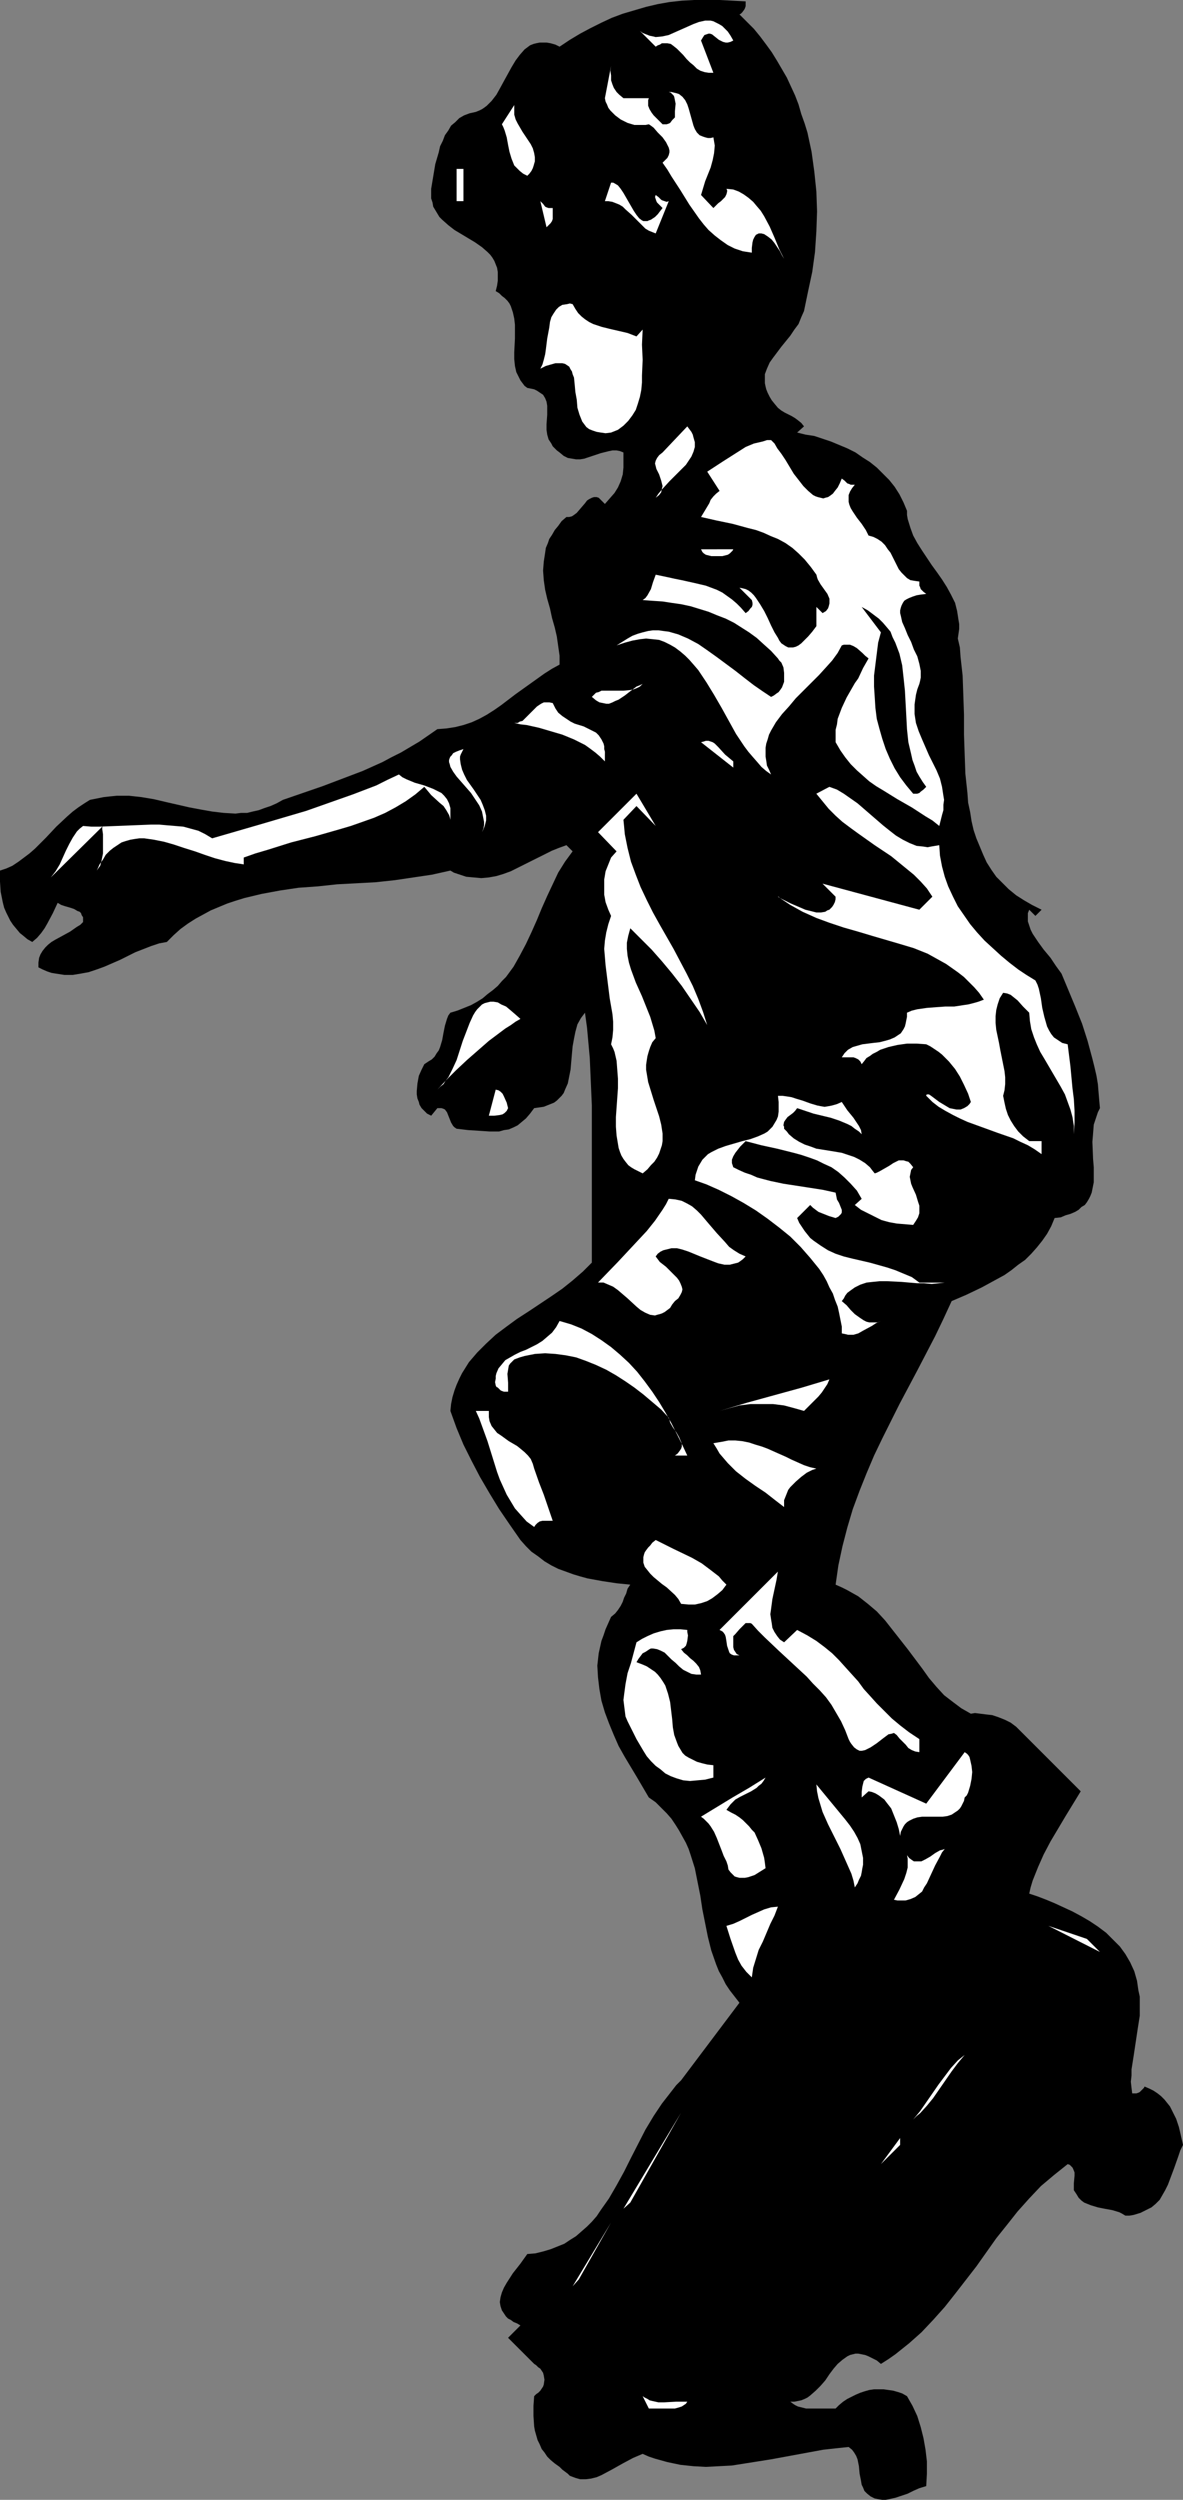 <?xml version="1.0" encoding="UTF-8" standalone="no"?>
<svg
   version="1.0"
   width="73.683mm"
   height="155.668mm"
   id="svg41"
   sodipodi:docname="Skateboarding 31.wmf"
   xmlns:inkscape="http://www.inkscape.org/namespaces/inkscape"
   xmlns:sodipodi="http://sodipodi.sourceforge.net/DTD/sodipodi-0.dtd"
   xmlns="http://www.w3.org/2000/svg"
   xmlns:svg="http://www.w3.org/2000/svg">
  <rect width="100%" height="100%" fill="#808080" stroke="none"/>
  <sodipodi:namedview
     id="namedview41"
     pagecolor="#ffffff"
     bordercolor="#000000"
     borderopacity="0.25"
     inkscape:showpageshadow="2"
     inkscape:pageopacity="0.0"
     inkscape:pagecheckerboard="0"
     inkscape:deskcolor="#d1d1d1"
     inkscape:document-units="mm" />
  <defs
     id="defs1">
    <pattern
       id="WMFhbasepattern"
       patternUnits="userSpaceOnUse"
       width="6"
       height="6"
       x="0"
       y="0" />
  </defs>
  <path
     style="fill:#000000;fill-opacity:1;fill-rule:evenodd;stroke:none"
     d="M 175.53,0.323 V 0.97 1.454 l -0.162,0.485 -0.162,0.323 -0.485,0.646 -0.323,0.323 -0.323,0.162 1.778,1.778 1.616,1.616 1.455,1.778 1.455,1.939 1.293,1.778 1.293,2.101 1.131,1.939 1.131,1.939 0.97,2.101 0.97,2.101 0.808,2.101 0.647,2.262 0.808,2.262 0.647,2.101 0.485,2.262 0.485,2.262 0.647,4.686 0.485,4.686 0.162,4.686 -0.162,4.686 -0.323,4.848 -0.647,4.686 -0.97,4.525 -0.97,4.686 -0.647,1.454 -0.647,1.616 -0.97,1.293 -0.97,1.454 -2.101,2.585 -0.97,1.293 -0.97,1.293 -0.808,1.131 -0.647,1.454 -0.485,1.293 v 0.646 0.646 0.808 l 0.162,0.808 0.162,0.646 0.323,0.808 0.485,0.97 0.485,0.808 0.647,0.808 0.808,0.97 0.808,0.646 0.808,0.485 1.616,0.808 0.808,0.485 0.647,0.485 0.808,0.646 0.647,0.808 -1.616,1.454 1.94,0.485 2.101,0.323 1.94,0.646 1.94,0.646 1.94,0.808 1.94,0.808 1.94,0.97 1.616,1.131 1.778,1.131 1.616,1.293 1.455,1.454 1.455,1.454 1.293,1.616 1.131,1.778 0.97,1.939 0.808,1.939 v 0.97 l 0.162,0.97 0.647,2.101 0.647,1.778 0.97,1.778 1.131,1.778 2.263,3.393 1.293,1.778 1.131,1.616 1.131,1.778 0.97,1.778 0.97,1.939 0.485,1.939 0.323,2.101 0.162,0.97 v 1.131 l -0.162,1.131 -0.162,1.131 0.485,2.101 0.162,2.262 0.485,4.363 0.162,4.525 0.162,4.686 v 2.262 2.424 l 0.162,4.686 0.162,4.525 0.485,4.525 0.162,2.262 0.485,2.262 0.323,2.101 0.485,2.101 0.647,1.939 0.808,1.939 0.808,1.939 0.808,1.778 1.131,1.778 1.131,1.616 1.455,1.454 1.455,1.454 1.778,1.454 1.778,1.131 1.94,1.131 2.263,1.131 -1.455,1.454 -1.455,-1.454 -0.323,0.808 v 0.97 0.97 l 0.323,0.97 0.323,0.97 0.485,0.97 1.293,1.939 1.293,1.778 0.808,0.97 0.808,0.97 1.293,1.939 1.293,1.778 1.616,3.878 1.616,3.878 1.616,4.04 1.293,4.04 1.131,4.201 0.485,1.939 0.485,2.101 0.323,1.939 0.162,1.939 0.162,1.939 0.162,1.778 -0.485,0.97 -0.323,0.97 -0.647,1.939 -0.162,2.101 -0.162,1.939 0.162,4.04 0.162,1.939 v 1.778 1.778 l -0.323,1.616 -0.162,0.808 -0.323,0.808 -0.323,0.646 -0.485,0.808 -0.485,0.646 -0.808,0.485 -0.647,0.646 -0.808,0.485 -1.131,0.485 -1.131,0.323 -1.131,0.485 -1.455,0.162 -0.808,1.939 -0.97,1.778 -1.131,1.616 -1.293,1.616 -1.293,1.454 -1.455,1.454 -1.616,1.131 -1.616,1.293 -1.616,1.131 -1.778,0.97 -3.556,1.939 -3.717,1.778 -3.394,1.454 -1.94,4.201 -1.94,4.04 -4.202,8.08 -4.202,7.918 -4.041,8.08 -1.94,4.04 -1.778,4.201 -1.616,4.04 -1.616,4.363 -1.293,4.363 -1.131,4.363 -0.97,4.525 -0.323,2.262 -0.323,2.262 1.455,0.646 1.293,0.646 2.586,1.454 2.263,1.778 2.101,1.778 1.94,2.101 1.778,2.262 3.556,4.525 3.394,4.525 1.616,2.262 1.778,2.101 1.778,1.939 2.101,1.616 1.94,1.454 1.131,0.646 1.131,0.646 0.97,-0.162 1.293,0.162 1.293,0.162 1.455,0.162 1.455,0.485 1.616,0.646 1.293,0.646 1.293,0.97 15.193,15.19 -3.556,5.817 -3.556,5.979 -1.616,3.07 -1.293,2.909 -1.293,3.232 -0.485,1.616 -0.323,1.454 1.94,0.646 2.101,0.808 1.94,0.808 2.101,0.97 2.101,0.97 2.101,1.131 1.94,1.131 1.94,1.293 1.94,1.454 1.616,1.616 1.616,1.616 1.293,1.778 1.131,1.939 0.97,2.101 0.323,1.131 0.323,1.131 0.162,1.131 0.162,1.131 0.323,1.454 v 1.454 1.454 1.616 l -0.485,3.07 -0.485,3.232 -0.485,3.232 -0.485,3.07 v 1.454 l -0.162,1.454 0.162,1.454 0.162,1.293 h 0.485 0.485 l 0.485,-0.162 0.323,-0.162 0.647,-0.646 0.323,-0.323 0.162,-0.323 1.131,0.485 0.97,0.485 0.97,0.646 0.808,0.646 0.808,0.808 0.647,0.808 0.647,0.808 0.485,0.97 0.97,1.939 0.647,1.939 0.485,2.101 0.485,2.101 -0.647,1.293 -0.485,1.454 -0.97,2.747 -0.97,2.585 -0.485,1.293 -0.647,1.293 -0.647,1.131 -0.647,1.131 -0.97,0.97 -0.97,0.808 -1.293,0.646 -1.293,0.646 -1.616,0.485 -0.97,0.162 h -0.97 l -0.808,-0.485 -0.647,-0.323 -1.616,-0.485 -1.778,-0.323 -1.616,-0.323 -1.616,-0.485 -0.808,-0.323 -0.808,-0.323 -0.647,-0.485 -0.647,-0.646 -0.485,-0.808 -0.647,-0.97 v -0.808 -0.808 l 0.162,-1.778 v -0.808 l -0.323,-0.808 -0.162,-0.323 -0.323,-0.323 -0.323,-0.323 -0.485,-0.162 -1.616,1.293 -1.616,1.293 -3.071,2.585 -2.748,2.909 -2.748,3.07 -2.424,3.07 -2.586,3.232 -4.687,6.625 -5.011,6.464 -2.424,3.07 -2.748,3.07 -2.748,2.909 -2.909,2.585 -3.233,2.585 -1.616,1.131 -1.778,1.131 -0.97,-0.808 -0.97,-0.485 -0.97,-0.485 -0.808,-0.323 -0.808,-0.162 -0.808,-0.162 h -0.647 l -0.647,0.162 -0.647,0.162 -0.647,0.323 -1.131,0.808 -1.131,0.97 -0.97,1.131 -0.97,1.293 -0.97,1.454 -1.131,1.293 -1.131,1.131 -1.293,1.131 -0.647,0.485 -0.647,0.323 -0.808,0.323 -0.808,0.162 -0.808,0.162 h -0.97 l 0.647,0.485 0.485,0.323 0.647,0.323 0.647,0.162 1.293,0.323 h 1.455 2.909 1.293 1.293 l 0.808,-0.808 0.97,-0.808 0.97,-0.646 0.97,-0.485 0.97,-0.485 1.131,-0.485 0.97,-0.323 1.131,-0.323 1.131,-0.162 h 1.131 1.131 l 1.131,0.162 1.131,0.162 1.131,0.323 0.97,0.323 1.131,0.646 1.293,2.262 1.131,2.424 0.808,2.585 0.647,2.585 0.485,2.747 0.323,2.747 v 2.909 l -0.162,2.909 -1.616,0.485 -1.455,0.646 -1.293,0.646 -1.455,0.485 -1.455,0.485 -1.455,0.323 -0.808,0.162 h -0.808 l -0.97,-0.162 -0.808,-0.162 -0.97,-0.485 -0.808,-0.646 -0.647,-0.646 -0.323,-0.808 -0.323,-0.646 -0.162,-0.97 -0.323,-1.616 -0.162,-1.778 -0.162,-0.808 -0.162,-0.808 -0.323,-0.808 -0.485,-0.808 -0.485,-0.646 -0.808,-0.646 -3.071,0.323 -2.909,0.323 -6.142,1.131 -6.142,1.131 -6.142,0.97 -3.071,0.485 -3.071,0.162 -3.071,0.162 -2.909,-0.162 -3.071,-0.323 -3.071,-0.646 -2.909,-0.808 -1.455,-0.485 -1.455,-0.646 -1.131,0.485 -1.131,0.485 -2.424,1.293 -2.586,1.454 -2.424,1.293 -1.131,0.485 -1.293,0.323 -1.293,0.162 h -1.293 l -1.131,-0.323 -1.293,-0.485 -0.485,-0.485 -0.647,-0.485 -0.647,-0.485 -0.647,-0.646 -1.131,-0.808 -0.97,-0.808 -0.808,-0.808 -0.647,-0.97 -0.647,-0.808 -0.485,-1.131 -0.485,-0.97 -0.323,-1.131 -0.323,-1.131 -0.162,-0.97 -0.162,-2.424 v -2.424 l 0.162,-2.262 0.485,-0.485 0.485,-0.323 0.485,-0.485 0.323,-0.485 0.323,-0.485 0.162,-0.485 0.162,-1.131 -0.162,-0.97 -0.162,-0.646 -0.323,-0.485 -0.323,-0.485 -0.485,-0.323 -0.485,-0.485 -0.485,-0.323 -6.142,-6.14 2.909,-2.909 -0.808,-0.485 -0.808,-0.323 -0.647,-0.485 -0.647,-0.323 -0.485,-0.485 -0.323,-0.485 -0.647,-0.97 -0.323,-0.97 -0.162,-0.97 0.162,-1.131 0.323,-1.131 0.485,-1.131 0.647,-1.131 1.455,-2.262 1.778,-2.262 1.616,-2.262 1.94,-0.162 1.94,-0.485 1.616,-0.485 1.616,-0.646 1.616,-0.646 1.455,-0.97 1.293,-0.808 1.293,-1.131 1.293,-1.131 1.131,-1.131 1.131,-1.293 0.97,-1.454 1.94,-2.747 1.778,-3.07 1.778,-3.232 1.616,-3.232 3.394,-6.625 1.94,-3.232 1.94,-2.909 2.263,-2.909 1.131,-1.454 1.131,-1.131 13.739,-18.26 -1.131,-1.454 -1.131,-1.454 -0.97,-1.454 -0.808,-1.616 -0.808,-1.454 -0.647,-1.616 -1.131,-3.232 -0.808,-3.232 -0.647,-3.232 -0.647,-3.232 -0.485,-3.232 -0.647,-3.232 -0.647,-3.232 -0.97,-3.07 -0.485,-1.454 -0.647,-1.454 -0.808,-1.454 -0.808,-1.454 -0.808,-1.293 -0.97,-1.454 -1.131,-1.293 -1.293,-1.293 -1.293,-1.293 -1.616,-1.131 -2.748,-4.686 -2.909,-4.848 -1.455,-2.585 -1.131,-2.585 -1.131,-2.747 -0.97,-2.585 -0.808,-2.747 -0.485,-2.747 -0.323,-2.747 -0.162,-2.747 0.162,-1.454 0.162,-1.454 0.323,-1.454 0.323,-1.454 0.485,-1.293 0.485,-1.454 0.647,-1.454 0.647,-1.454 0.97,-0.808 0.647,-0.808 0.647,-0.97 0.485,-0.97 0.323,-0.97 0.485,-0.97 0.323,-1.131 0.647,-0.97 -1.616,-0.162 -1.616,-0.162 -3.233,-0.485 -3.556,-0.646 -1.778,-0.485 -1.616,-0.485 -1.778,-0.646 -1.778,-0.646 -1.616,-0.808 -1.616,-0.97 -1.455,-1.131 -1.616,-1.131 -1.293,-1.293 -1.293,-1.454 -2.586,-3.717 -2.424,-3.555 -2.263,-3.717 -2.263,-3.878 -1.94,-3.717 -1.94,-3.878 -1.616,-3.878 -1.455,-4.04 0.162,-1.616 0.323,-1.616 0.485,-1.616 0.485,-1.293 0.647,-1.454 0.647,-1.293 0.808,-1.293 0.808,-1.293 0.97,-1.131 0.97,-1.131 2.101,-2.101 2.263,-2.101 2.586,-1.939 2.424,-1.778 2.748,-1.778 5.334,-3.555 2.586,-1.778 2.424,-1.939 2.424,-2.101 2.101,-2.101 v -7.272 -7.433 -15.028 -7.272 l -0.323,-7.433 -0.162,-3.717 -0.323,-3.555 -0.323,-3.555 -0.485,-3.555 -0.485,0.646 -0.485,0.646 -0.808,1.454 -0.485,1.778 -0.323,1.616 -0.323,1.778 -0.162,1.778 -0.323,3.717 -0.323,1.616 -0.323,1.616 -0.647,1.454 -0.323,0.808 -0.485,0.646 -0.485,0.485 -0.647,0.646 -0.647,0.485 -0.808,0.323 -0.808,0.323 -0.808,0.323 -1.131,0.162 -1.131,0.162 -0.97,1.293 -0.97,1.131 -0.97,0.808 -0.97,0.808 -0.97,0.485 -1.131,0.485 -1.131,0.162 -1.131,0.323 h -1.131 -1.131 l -2.424,-0.162 -2.586,-0.162 -2.748,-0.323 -0.485,-0.323 -0.323,-0.323 -0.485,-0.808 -0.323,-0.808 -0.323,-0.808 -0.323,-0.808 -0.485,-0.646 -0.323,-0.162 -0.485,-0.162 h -0.323 -0.647 l -1.455,1.778 -0.97,-0.485 -0.647,-0.646 -0.647,-0.646 -0.485,-0.808 -0.162,-0.646 -0.323,-0.808 -0.162,-0.97 v -0.808 l 0.162,-1.778 0.323,-1.778 0.647,-1.454 0.323,-0.646 0.323,-0.646 0.97,-0.646 0.808,-0.485 0.647,-0.646 0.485,-0.808 0.485,-0.646 0.323,-0.808 0.485,-1.616 0.323,-1.778 0.323,-1.616 0.485,-1.616 0.323,-0.808 0.485,-0.646 1.616,-0.485 1.616,-0.646 1.616,-0.646 1.455,-0.808 1.293,-0.808 1.131,-0.97 1.293,-0.97 1.131,-0.97 0.97,-1.131 0.97,-0.97 1.778,-2.424 1.455,-2.585 1.455,-2.747 1.293,-2.747 1.293,-2.909 1.131,-2.747 1.293,-2.909 1.293,-2.747 1.293,-2.747 1.616,-2.585 1.778,-2.424 -1.455,-1.454 -1.778,0.646 -1.616,0.646 -3.233,1.616 -1.616,0.808 -1.616,0.808 -3.233,1.616 -1.778,0.646 -1.616,0.485 -1.778,0.323 -1.778,0.162 -1.778,-0.162 -1.778,-0.162 -1.94,-0.646 -0.97,-0.323 -0.808,-0.485 -4.364,0.97 -4.364,0.646 -4.364,0.646 -4.526,0.485 -9.051,0.485 -4.526,0.485 -4.526,0.323 -4.364,0.646 -4.364,0.808 -4.041,0.97 -2.101,0.646 -1.94,0.646 -1.94,0.808 -1.94,0.808 -1.778,0.97 -1.778,0.97 -1.778,1.131 -1.778,1.293 -1.616,1.454 -1.616,1.616 -1.778,0.323 -1.94,0.646 -3.717,1.454 -3.556,1.778 -3.717,1.616 -1.778,0.646 -1.94,0.646 -1.778,0.323 -1.94,0.323 h -1.94 l -2.101,-0.323 -0.97,-0.162 -0.97,-0.323 -1.131,-0.485 -0.97,-0.485 v -1.131 l 0.162,-1.131 0.323,-0.808 0.485,-0.808 0.647,-0.808 0.647,-0.646 0.808,-0.646 0.808,-0.485 1.778,-0.97 1.778,-0.97 1.616,-1.131 0.808,-0.485 0.647,-0.646 v -0.646 -0.485 l -0.323,-0.485 -0.162,-0.485 -0.323,-0.323 -0.485,-0.162 -0.808,-0.485 -0.97,-0.323 -1.131,-0.323 -0.97,-0.323 -0.808,-0.485 -1.131,2.424 -1.293,2.424 -0.647,1.131 -0.808,1.131 -0.97,1.131 -1.131,0.97 L 6.465,221.057 5.495,220.249 4.687,219.602 3.879,218.633 3.071,217.663 2.424,216.694 1.94,215.724 1.455,214.755 0.97,213.623 0.647,212.331 0.162,209.907 0,207.483 v -2.585 l 1.455,-0.485 1.455,-0.646 1.455,-0.97 1.293,-0.97 1.293,-0.97 1.293,-1.131 2.586,-2.585 2.424,-2.585 2.586,-2.424 1.293,-1.131 1.293,-0.97 1.455,-0.97 1.293,-0.808 1.616,-0.323 1.616,-0.323 1.455,-0.162 1.616,-0.162 h 2.909 l 2.909,0.323 2.909,0.485 2.748,0.646 5.657,1.293 2.586,0.485 2.748,0.485 2.748,0.323 2.748,0.162 1.293,-0.162 h 1.455 l 1.293,-0.323 1.455,-0.323 1.293,-0.485 1.455,-0.485 1.455,-0.646 1.455,-0.808 9.375,-3.232 4.687,-1.778 4.687,-1.778 4.687,-2.101 2.101,-1.131 2.263,-1.131 4.364,-2.585 2.101,-1.454 2.101,-1.454 2.101,-0.162 2.101,-0.323 1.94,-0.485 1.94,-0.646 1.778,-0.808 1.778,-0.97 1.778,-1.131 1.616,-1.131 3.394,-2.585 3.394,-2.424 3.394,-2.424 1.778,-1.131 1.778,-0.97 v -2.101 l -0.323,-2.262 -0.323,-2.262 -0.485,-2.101 -0.647,-2.262 -0.485,-2.262 -0.647,-2.262 -0.485,-2.101 -0.323,-2.262 -0.162,-2.262 0.162,-2.101 0.323,-2.101 0.162,-1.131 0.485,-1.131 0.323,-0.97 0.647,-0.97 0.647,-1.131 0.808,-0.97 0.808,-1.131 1.131,-0.97 h 0.647 l 0.647,-0.162 0.485,-0.323 0.647,-0.485 0.97,-1.131 0.97,-1.131 0.485,-0.646 0.485,-0.323 0.647,-0.323 0.485,-0.162 h 0.647 l 0.485,0.162 0.647,0.646 0.323,0.323 0.485,0.485 1.131,-1.293 1.131,-1.293 0.808,-1.293 0.647,-1.454 0.485,-1.616 0.162,-1.616 v -1.778 -1.778 l -0.808,-0.323 -0.808,-0.162 h -0.97 l -0.808,0.162 -1.94,0.485 -1.94,0.646 -1.94,0.646 -0.97,0.162 h -0.97 l -0.97,-0.162 -0.97,-0.162 -0.97,-0.485 -0.97,-0.808 -0.647,-0.485 -0.485,-0.485 -0.485,-0.485 -0.323,-0.646 -0.647,-0.97 -0.323,-1.131 -0.162,-1.131 v -1.293 l 0.162,-2.262 v -1.131 -0.97 l -0.162,-0.97 -0.323,-0.808 -0.485,-0.808 -0.97,-0.646 -0.485,-0.323 -0.647,-0.323 -0.808,-0.162 -0.808,-0.162 -0.647,-0.485 -0.485,-0.646 -0.485,-0.646 -0.323,-0.646 -0.647,-1.293 -0.323,-1.454 -0.162,-1.616 v -1.616 l 0.162,-3.232 V 78.049 76.433 l -0.162,-1.454 -0.323,-1.454 -0.485,-1.454 -0.323,-0.646 -0.485,-0.646 -0.647,-0.646 -0.647,-0.485 -0.647,-0.646 -0.808,-0.485 0.323,-1.293 0.162,-1.131 v -1.131 -0.97 l -0.162,-0.97 -0.323,-0.808 -0.323,-0.808 -0.485,-0.808 -0.485,-0.646 -0.647,-0.646 -1.293,-1.131 -1.616,-1.131 -1.616,-0.97 -3.233,-1.939 -1.455,-1.131 -1.455,-1.293 -0.647,-0.646 -0.485,-0.808 -0.485,-0.808 -0.485,-0.808 -0.162,-0.97 -0.323,-0.97 v -1.131 -1.131 l 0.485,-2.909 0.485,-2.909 0.808,-2.747 0.323,-1.454 0.647,-1.293 0.485,-1.293 0.808,-1.131 0.647,-1.131 0.97,-0.808 0.97,-0.97 1.131,-0.646 1.293,-0.485 1.455,-0.323 0.808,-0.323 0.647,-0.323 0.485,-0.323 0.647,-0.485 1.131,-1.131 1.131,-1.454 0.808,-1.454 0.97,-1.778 1.778,-3.232 0.97,-1.616 0.97,-1.293 1.131,-1.293 0.647,-0.485 0.647,-0.485 0.808,-0.323 0.647,-0.162 0.808,-0.162 h 0.808 0.808 l 0.97,0.162 1.131,0.323 0.97,0.485 2.424,-1.616 2.424,-1.454 2.424,-1.293 2.586,-1.293 2.424,-1.131 2.586,-0.97 2.748,-0.808 2.748,-0.808 2.748,-0.646 2.748,-0.485 2.909,-0.323 L 163.408,0 h 2.909 3.071 l 3.071,0.162 z"
     id="path1" />
  <path
     style="fill:#ffffff;fill-opacity:1;fill-rule:evenodd;stroke:none"
     d="m 172.621,9.534 -0.647,0.323 -0.647,0.162 h -0.485 L 170.196,9.857 169.227,9.372 168.419,8.726 167.61,8.08 167.125,7.918 h -0.323 l -0.485,0.162 -0.485,0.162 -0.323,0.485 -0.485,0.808 2.909,7.595 h -1.131 l -0.97,-0.162 -0.97,-0.323 -0.808,-0.485 -0.808,-0.808 -0.808,-0.646 -0.808,-0.808 -0.808,-0.97 -1.455,-1.454 -0.808,-0.646 -0.647,-0.485 -0.808,-0.162 h -0.97 -0.323 l -0.485,0.323 -0.485,0.162 -0.485,0.323 -4.526,-4.525 0.808,0.808 0.647,0.485 0.808,0.323 0.808,0.323 0.808,0.162 0.647,0.162 1.616,-0.162 1.455,-0.323 1.455,-0.646 1.455,-0.646 1.455,-0.646 1.455,-0.646 1.293,-0.485 1.455,-0.323 h 0.647 0.647 l 0.647,0.162 0.647,0.323 0.647,0.323 0.808,0.485 0.647,0.646 0.647,0.646 0.647,0.97 z"
     id="path2" />
  <path
     style="fill:#ffffff;fill-opacity:1;fill-rule:evenodd;stroke:none"
     d="m 146.76,23.108 h 5.98 l -0.162,0.485 v 0.485 0.808 l 0.323,0.808 0.485,0.808 0.485,0.646 0.647,0.646 0.808,0.808 0.647,0.646 h 0.485 0.485 l 0.485,-0.162 0.323,-0.162 0.485,-0.646 0.323,-0.323 0.323,-0.323 v -0.646 -0.808 l 0.162,-1.778 -0.162,-0.808 -0.162,-0.808 -0.162,-0.323 -0.323,-0.323 -0.323,-0.323 -0.485,-0.162 h 0.647 l 0.647,0.162 0.647,0.162 0.485,0.162 0.808,0.646 0.647,0.808 0.485,0.97 0.323,0.97 1.131,4.04 0.323,0.808 0.485,0.808 0.647,0.646 0.808,0.323 0.485,0.162 0.647,0.162 h 0.647 l 0.647,-0.162 0.162,0.97 0.162,0.97 -0.162,1.778 -0.323,1.616 -0.485,1.778 -1.293,3.232 -0.485,1.616 -0.485,1.616 2.909,3.07 0.485,-0.485 0.647,-0.646 0.647,-0.485 0.485,-0.485 0.485,-0.485 0.323,-0.646 0.162,-0.646 V 44.761 l -0.162,-0.323 1.616,0.162 1.293,0.485 1.131,0.646 1.131,0.808 1.131,0.97 0.808,0.97 0.97,1.131 0.808,1.293 1.293,2.424 1.131,2.585 1.131,2.747 1.131,2.262 -0.485,-0.808 -0.485,-0.97 -1.293,-1.939 -0.647,-0.808 -0.808,-0.646 -0.97,-0.646 -0.647,-0.162 h -0.647 l -0.647,0.323 -0.323,0.485 -0.323,0.646 -0.162,0.646 -0.162,1.293 v 1.131 l -2.101,-0.323 -1.94,-0.646 -1.616,-0.808 -1.616,-1.131 -1.455,-1.131 -1.455,-1.293 -1.131,-1.293 -1.131,-1.454 -2.263,-3.232 -2.101,-3.393 -2.101,-3.232 -0.97,-1.616 -1.131,-1.616 0.647,-0.646 0.485,-0.485 0.323,-0.646 0.162,-0.646 v -0.485 l -0.162,-0.646 -0.323,-0.646 -0.323,-0.646 -0.808,-1.131 -1.131,-1.131 -0.97,-1.131 -0.647,-0.485 -0.485,-0.323 -0.808,0.162 h -0.97 -0.808 -0.808 l -1.616,-0.485 -1.616,-0.808 -1.293,-0.97 -1.131,-1.131 -0.485,-0.646 -0.323,-0.808 -0.323,-0.646 -0.162,-0.808 1.455,-7.595 -0.162,1.131 0.162,1.131 v 1.131 l 0.323,0.97 0.323,0.808 0.647,0.97 0.647,0.646 z"
     id="path3" />
  <path
     style="fill:#ffffff;fill-opacity:1;fill-rule:evenodd;stroke:none"
     d="m 124.132,41.367 -0.97,-0.485 -0.808,-0.646 -0.647,-0.646 -0.647,-0.646 -0.323,-0.808 -0.323,-0.808 -0.485,-1.616 -0.323,-1.616 -0.323,-1.778 -0.485,-1.616 -0.323,-0.808 -0.323,-0.646 2.909,-4.525 v 1.131 1.131 l 0.323,1.131 0.485,0.97 1.131,1.939 1.293,1.939 0.647,0.97 0.485,0.97 0.323,1.131 0.162,0.97 v 0.97 l -0.323,1.131 -0.162,0.485 -0.323,0.646 -0.485,0.646 z"
     id="path4" />
  <path
     style="fill:#ffffff;fill-opacity:1;fill-rule:evenodd;stroke:none"
     d="m 107.484,39.751 h 1.616 v 7.595 h -1.616 z"
     id="path5" />
  <path
     style="fill:#ffffff;fill-opacity:1;fill-rule:evenodd;stroke:none"
     d="m 155.973,48.962 -0.647,-0.646 -0.647,-0.646 -0.162,-0.323 -0.162,-0.485 -0.162,-0.485 0.162,-0.485 0.647,0.485 0.647,0.646 0.323,0.162 0.485,0.162 0.485,0.162 0.485,-0.162 -3.071,7.595 -0.808,-0.323 -0.808,-0.323 -0.808,-0.485 -0.647,-0.646 -1.293,-1.293 -1.293,-1.293 -1.455,-1.293 -0.647,-0.646 -0.808,-0.485 -0.808,-0.323 -0.808,-0.323 -0.97,-0.162 h -0.808 l 1.455,-4.363 h 0.485 l 0.323,0.162 0.808,0.485 0.647,0.808 0.647,0.97 2.424,4.201 0.647,0.97 0.647,0.808 0.647,0.485 0.323,0.162 h 0.485 0.485 l 0.323,-0.162 0.485,-0.162 0.485,-0.323 0.485,-0.323 0.647,-0.646 0.485,-0.646 z"
     id="path6" />
  <path
     style="fill:#ffffff;fill-opacity:1;fill-rule:evenodd;stroke:none"
     d="m 130.112,48.962 v 1.131 1.454 l -0.162,0.485 -0.323,0.485 -0.485,0.485 -0.485,0.485 -1.455,-6.14 0.647,0.646 0.485,0.646 0.323,0.162 0.485,0.162 h 0.485 z"
     id="path7" />
  <path
     style="fill:#ffffff;fill-opacity:1;fill-rule:evenodd;stroke:none"
     d="m 149.831,79.18 1.455,-1.616 -0.162,3.555 0.162,3.555 -0.162,3.717 v 1.616 l -0.162,1.778 -0.323,1.616 -0.485,1.616 -0.485,1.454 -0.808,1.293 -0.97,1.293 -1.131,1.131 -1.293,0.97 -0.808,0.323 -0.808,0.323 -1.293,0.162 -1.131,-0.162 -0.97,-0.162 -0.97,-0.323 -0.808,-0.323 -0.647,-0.485 -0.485,-0.646 -0.485,-0.646 -0.323,-0.808 -0.323,-0.808 -0.485,-1.616 -0.162,-1.939 -0.323,-1.778 -0.162,-1.778 -0.162,-1.616 -0.323,-0.808 -0.162,-0.646 -0.323,-0.485 -0.323,-0.646 -0.485,-0.323 -0.485,-0.323 -0.647,-0.162 h -0.808 -0.808 l -1.131,0.323 -1.131,0.323 -1.293,0.646 0.485,-0.97 0.323,-1.131 0.323,-1.293 0.162,-1.131 0.323,-2.585 0.485,-2.585 0.162,-1.293 0.323,-1.131 0.485,-0.808 0.647,-0.97 0.647,-0.646 0.808,-0.485 1.131,-0.162 0.647,-0.162 0.647,0.162 0.647,1.131 0.647,0.97 0.808,0.808 0.808,0.646 0.97,0.646 0.97,0.485 1.94,0.646 1.94,0.485 2.101,0.485 2.101,0.485 z"
     id="path8" />
  <path
     style="fill:#ffffff;fill-opacity:1;fill-rule:evenodd;stroke:none"
     d="m 154.357,117.154 0.808,-0.646 0.485,-0.646 0.162,-0.808 0.162,-0.646 -0.162,-0.646 -0.162,-0.646 -0.485,-1.454 -0.647,-1.293 -0.162,-0.646 -0.162,-0.646 0.162,-0.646 0.323,-0.646 0.485,-0.646 0.808,-0.646 5.819,-6.14 0.485,0.646 0.485,0.646 0.323,0.646 0.162,0.646 0.323,1.131 v 1.131 l -0.323,1.131 -0.485,1.131 -0.647,0.97 -0.647,0.97 -1.94,1.939 -0.97,0.97 -0.97,0.97 -1.778,1.939 -0.808,0.97 z"
     id="path9" />
  <path
     style="fill:#ffffff;fill-opacity:1;fill-rule:evenodd;stroke:none"
     d="m 198.158,112.629 0.647,0.485 0.647,0.646 0.485,0.162 0.323,0.162 h 0.485 0.485 l -0.647,0.808 -0.485,0.808 -0.323,0.808 v 0.808 0.808 l 0.162,0.646 0.323,0.808 0.485,0.808 0.97,1.454 1.131,1.454 0.97,1.454 0.323,0.646 0.323,0.646 1.131,0.323 0.97,0.485 0.97,0.646 0.808,0.808 0.647,0.97 0.647,0.808 0.97,1.939 0.97,1.939 0.647,0.808 0.647,0.646 0.647,0.646 0.808,0.485 0.97,0.162 1.131,0.162 v 0.485 0.485 l 0.162,0.323 0.162,0.485 0.647,0.646 0.647,0.485 -1.293,0.162 -0.97,0.162 -0.97,0.323 -0.808,0.323 -0.647,0.323 -0.485,0.323 -0.323,0.485 -0.323,0.646 -0.162,0.485 -0.162,0.646 v 0.646 l 0.162,0.646 0.323,1.454 0.647,1.454 0.647,1.616 0.808,1.616 0.647,1.778 0.808,1.616 0.485,1.778 0.323,1.616 v 0.808 0.808 l -0.162,0.808 -0.162,0.646 -0.485,1.293 -0.323,1.293 -0.162,1.131 -0.162,1.131 v 1.131 1.131 l 0.323,2.101 0.647,1.939 0.808,1.939 1.616,3.717 1.778,3.555 0.808,1.939 0.485,1.939 0.323,2.101 0.162,0.97 -0.162,1.131 v 1.293 l -0.323,1.131 -0.323,1.293 -0.323,1.293 -1.616,-1.293 -1.616,-0.97 -3.233,-2.101 -3.394,-1.939 -3.394,-2.101 -1.616,-0.97 -1.616,-1.131 -1.455,-1.293 -1.455,-1.293 -1.455,-1.454 -1.293,-1.616 -1.131,-1.616 -1.131,-1.939 v -1.454 -1.454 l 0.323,-1.293 0.162,-1.293 0.485,-1.293 0.485,-1.293 1.131,-2.424 1.293,-2.262 0.647,-1.131 0.808,-1.131 1.131,-2.424 1.293,-2.262 -0.808,-0.646 -0.647,-0.646 -1.293,-1.131 -0.808,-0.485 -0.808,-0.323 h -0.97 -0.485 l -0.485,0.162 -0.97,1.778 -1.293,1.778 -1.455,1.616 -1.616,1.778 -1.778,1.778 -1.94,1.939 -1.778,1.778 -1.616,1.939 -1.616,1.778 -1.455,1.939 -1.131,1.939 -0.485,0.97 -0.323,1.131 -0.323,0.97 -0.162,0.97 v 1.131 0.97 l 0.162,0.97 0.162,1.131 0.485,0.97 0.485,1.131 -1.131,-0.808 -1.131,-0.97 -0.97,-1.131 -1.131,-1.293 -0.97,-1.131 -0.97,-1.293 -1.94,-2.909 -3.394,-6.14 -1.778,-3.07 -1.778,-2.909 -1.94,-2.909 -0.97,-1.131 -1.131,-1.293 -0.97,-0.97 -1.131,-0.97 -1.293,-0.97 -1.131,-0.646 -1.293,-0.646 -1.293,-0.485 -1.455,-0.162 -1.616,-0.162 -1.455,0.162 -1.778,0.323 -1.778,0.485 -1.94,0.646 1.293,-0.808 1.293,-0.808 1.131,-0.646 1.293,-0.485 1.131,-0.323 1.293,-0.323 1.131,-0.162 h 1.293 l 1.131,0.162 1.293,0.162 1.131,0.323 1.131,0.323 2.263,0.97 2.424,1.293 2.101,1.454 2.263,1.616 4.364,3.232 2.263,1.778 2.101,1.616 2.101,1.454 1.94,1.293 0.647,-0.323 0.647,-0.485 0.485,-0.323 0.485,-0.646 0.323,-0.485 0.485,-1.293 v -0.646 -1.454 l -0.162,-1.293 -0.485,-1.131 -0.485,-0.485 -0.323,-0.485 -1.616,-1.778 -1.616,-1.454 -1.778,-1.616 -1.778,-1.293 -1.778,-1.131 -1.778,-1.131 -1.94,-0.97 -2.101,-0.808 -1.94,-0.808 -2.101,-0.646 -2.101,-0.646 -2.263,-0.485 -2.263,-0.323 -2.101,-0.323 -2.424,-0.162 -2.263,-0.162 0.647,-0.485 0.485,-0.646 0.808,-1.454 0.485,-1.616 0.647,-1.778 3.071,0.646 1.455,0.323 1.616,0.323 2.909,0.646 2.748,0.646 1.293,0.485 1.293,0.485 1.293,0.646 1.131,0.808 1.131,0.808 1.131,0.97 0.97,0.97 1.131,1.293 0.647,-0.485 0.485,-0.646 0.323,-0.323 0.162,-0.485 V 141.877 l -0.162,-0.646 -2.909,-2.909 0.808,0.162 0.647,0.162 0.647,0.323 0.647,0.485 0.647,0.646 0.485,0.646 0.97,1.454 0.97,1.616 0.808,1.616 0.808,1.778 0.808,1.616 0.808,1.293 0.323,0.646 0.485,0.646 0.485,0.323 0.485,0.323 0.647,0.323 h 0.485 0.647 l 0.647,-0.162 0.647,-0.323 0.647,-0.485 0.808,-0.808 0.808,-0.808 0.97,-1.131 0.97,-1.293 v -4.525 l 1.455,1.454 0.808,-0.485 0.485,-0.646 0.162,-0.485 0.162,-0.646 v -0.485 -0.646 l -0.485,-1.131 -1.616,-2.262 -0.647,-1.131 -0.162,-0.485 -0.162,-0.646 -1.293,-1.778 -1.455,-1.778 -1.455,-1.454 -1.455,-1.293 -1.616,-1.131 -1.778,-0.97 -1.616,-0.646 -1.778,-0.808 -1.778,-0.646 -1.94,-0.485 -3.556,-0.97 -3.879,-0.808 -3.556,-0.808 0.485,-0.808 0.485,-0.808 0.97,-1.616 0.323,-0.808 0.647,-0.808 0.647,-0.646 0.808,-0.646 -2.909,-4.525 3.717,-2.424 3.556,-2.262 1.778,-1.131 1.94,-0.808 2.101,-0.485 0.97,-0.323 h 0.97 l 0.323,0.323 0.485,0.485 0.647,1.131 0.97,1.293 0.97,1.454 1.94,3.232 1.131,1.454 1.131,1.454 1.131,1.131 1.131,0.97 0.647,0.323 0.485,0.162 0.647,0.162 0.647,0.162 0.485,-0.162 0.647,-0.162 0.485,-0.323 0.647,-0.485 0.485,-0.646 0.647,-0.808 0.485,-0.97 z"
     id="path10" />
  <path
     style="fill:#ffffff;fill-opacity:1;fill-rule:evenodd;stroke:none"
     d="m 172.621,129.273 -0.162,0.323 -0.323,0.323 -0.323,0.323 -0.485,0.323 -0.647,0.162 -0.647,0.162 h -1.293 -1.293 l -1.293,-0.323 -0.485,-0.323 -0.323,-0.323 -0.162,-0.323 -0.162,-0.323 z"
     id="path11" />
  <path
     style="fill:#000000;fill-opacity:1;fill-rule:evenodd;stroke:none"
     d="m 218.039,185.183 -0.647,0.646 -0.647,0.485 -0.323,0.323 -0.485,0.162 h -0.485 -0.485 l -1.616,-1.939 -1.455,-1.939 -1.293,-2.101 -1.131,-2.262 -0.97,-2.262 -0.808,-2.424 -0.647,-2.262 -0.647,-2.424 -0.323,-2.585 -0.162,-2.585 -0.162,-2.424 v -2.585 l 0.323,-2.585 0.323,-2.585 0.323,-2.585 0.647,-2.424 -4.526,-5.979 1.455,0.808 1.293,0.97 1.293,0.97 0.97,0.97 0.97,1.131 0.808,0.97 0.485,1.293 0.647,1.293 0.485,1.293 0.485,1.293 0.647,2.747 0.323,2.909 0.323,3.07 0.323,5.979 0.162,3.07 0.323,3.07 0.647,2.747 0.323,1.454 0.485,1.293 0.485,1.454 0.647,1.131 0.808,1.293 z"
     id="path12" />
  <path
     style="fill:#ffffff;fill-opacity:1;fill-rule:evenodd;stroke:none"
     d="m 151.286,160.945 -0.647,0.323 -0.808,0.323 -1.293,0.97 -1.455,1.131 -1.455,0.97 -0.808,0.323 -0.647,0.323 -0.808,0.323 h -0.647 l -0.808,-0.162 -0.808,-0.162 -0.808,-0.485 -0.97,-0.808 0.485,-0.485 0.485,-0.485 0.647,-0.162 0.647,-0.323 h 0.808 0.808 1.778 1.778 l 1.616,-0.162 0.808,-0.162 0.808,-0.323 0.647,-0.323 z"
     id="path13" />
  <path
     style="fill:#ffffff;fill-opacity:1;fill-rule:evenodd;stroke:none"
     d="m 142.396,177.75 v 1.454 l -1.131,-1.131 -1.131,-0.97 -1.293,-0.97 -1.131,-0.808 -1.293,-0.646 -1.293,-0.646 -2.748,-1.131 -2.748,-0.808 -2.748,-0.808 -2.909,-0.646 -1.455,-0.162 -1.455,-0.323 h 0.808 l 0.485,-0.323 0.647,-0.162 0.485,-0.485 0.97,-0.97 0.97,-0.97 0.97,-0.97 0.485,-0.323 0.485,-0.323 0.647,-0.323 h 0.647 0.647 l 0.808,0.162 0.647,1.293 0.647,0.97 0.97,0.808 0.97,0.646 0.97,0.646 0.97,0.485 2.101,0.646 0.97,0.485 0.97,0.485 0.97,0.485 0.647,0.646 0.647,0.97 0.485,0.97 0.162,0.646 v 0.646 l 0.162,0.646 z"
     id="path14" />
  <path
     style="fill:#ffffff;fill-opacity:1;fill-rule:evenodd;stroke:none"
     d="m 172.621,179.205 v 1.454 l -7.597,-5.979 0.647,-0.162 0.485,-0.162 h 0.647 l 0.485,0.162 0.485,0.162 0.485,0.323 0.808,0.808 1.616,1.778 0.97,0.808 z"
     id="path15" />
  <path
     style="fill:#ffffff;fill-opacity:1;fill-rule:evenodd;stroke:none"
     d="m 109.1,176.296 -0.323,0.646 -0.323,0.646 -0.162,0.485 v 0.646 l 0.162,1.131 0.323,1.293 0.485,1.131 0.647,1.293 1.616,2.262 1.616,2.424 0.485,1.131 0.485,1.293 0.323,1.293 v 1.131 l -0.162,0.646 -0.162,0.646 -0.323,0.808 -0.323,0.646 0.323,-0.808 0.162,-0.808 v -0.808 l -0.162,-0.808 -0.162,-0.808 -0.162,-0.808 -0.647,-1.454 -0.97,-1.454 -0.97,-1.454 -1.131,-1.293 -1.131,-1.293 -1.131,-1.293 -0.808,-1.131 -0.647,-1.131 -0.162,-0.646 -0.162,-0.485 v -0.485 l 0.162,-0.485 0.162,-0.323 0.323,-0.323 0.323,-0.485 0.647,-0.323 0.808,-0.323 z"
     id="path16" />
  <path
     style="fill:#ffffff;fill-opacity:1;fill-rule:evenodd;stroke:none"
     d="m 106.029,192.94 -0.162,-0.646 -0.162,-0.485 -0.647,-1.131 -0.647,-0.97 -0.97,-0.808 -1.94,-1.778 -0.808,-0.97 -0.808,-0.97 -2.101,1.778 -2.263,1.616 -2.424,1.454 -2.424,1.293 -2.586,1.131 -2.748,0.97 -2.748,0.97 -2.748,0.808 -5.657,1.616 -5.657,1.454 -5.657,1.778 -2.748,0.808 -2.748,0.97 v 1.616 l -0.97,-0.162 -1.131,-0.162 -2.263,-0.485 -2.424,-0.646 -2.424,-0.808 -2.263,-0.808 -2.586,-0.808 -2.424,-0.808 -2.263,-0.646 -2.424,-0.485 -2.263,-0.323 h -1.131 l -1.131,0.162 -0.97,0.162 -1.131,0.323 -0.97,0.323 -0.97,0.646 -0.97,0.646 -0.808,0.646 -0.97,0.97 -0.647,1.131 -0.808,1.131 -0.647,1.454 0.323,-0.485 0.485,-0.646 0.162,-0.646 0.162,-0.646 0.323,-1.616 v -1.454 -1.616 -1.454 l -0.162,-1.131 v -0.485 l 0.162,-0.323 -12.284,12.119 1.131,-1.454 0.97,-1.616 1.455,-3.232 0.808,-1.616 0.808,-1.454 0.97,-1.454 0.647,-0.646 0.808,-0.646 1.94,0.162 h 1.94 l 4.041,-0.162 8.082,-0.323 h 1.94 l 1.778,0.162 1.94,0.162 1.94,0.162 1.778,0.485 1.778,0.485 1.616,0.808 1.616,0.97 11.152,-3.232 10.991,-3.232 5.495,-1.939 5.495,-1.939 5.495,-2.101 2.586,-1.293 2.748,-1.293 0.808,0.646 0.97,0.485 1.94,0.808 1.131,0.323 1.131,0.323 2.101,0.808 0.97,0.485 0.97,0.485 0.647,0.646 0.647,0.808 0.485,0.97 0.323,1.131 v 1.293 0.646 z"
     id="path17" />
  <path
     style="fill:#ffffff;fill-opacity:1;fill-rule:evenodd;stroke:none"
     d="m 221.11,198.919 0.162,2.424 0.485,2.585 0.647,2.424 0.808,2.262 1.131,2.424 1.131,2.262 1.455,2.101 1.455,2.101 1.616,1.939 1.778,1.939 1.94,1.778 1.94,1.778 1.94,1.616 2.101,1.616 1.94,1.293 2.101,1.293 0.485,0.97 0.323,0.97 0.485,2.262 0.323,2.262 0.485,2.101 0.647,2.262 0.485,0.97 0.485,0.808 0.647,0.808 0.97,0.646 0.97,0.646 1.293,0.323 0.647,5.171 0.485,5.171 0.323,2.585 0.162,2.747 v 2.747 l -0.162,2.747 v -1.939 l -0.323,-2.101 -0.485,-1.778 -0.647,-1.778 -0.647,-1.778 -0.97,-1.778 -3.879,-6.625 -0.97,-1.616 -0.808,-1.778 -0.647,-1.616 -0.647,-1.939 -0.323,-1.939 -0.162,-1.939 -1.455,-1.454 -1.293,-1.454 -0.808,-0.646 -0.808,-0.646 -0.808,-0.323 -0.97,-0.162 -0.808,1.293 -0.485,1.454 -0.323,1.293 -0.162,1.454 v 1.616 l 0.162,1.616 0.647,3.07 0.323,1.778 0.323,1.616 0.647,3.232 0.162,1.454 v 1.616 l -0.162,1.454 -0.323,1.293 0.323,1.616 0.323,1.454 0.485,1.454 0.647,1.293 0.808,1.293 0.97,1.293 1.131,1.131 1.455,1.131 h 2.909 v 3.07 l -1.616,-1.131 -1.616,-0.97 -1.778,-0.808 -1.616,-0.808 -3.717,-1.293 -1.778,-0.646 -1.778,-0.646 -3.556,-1.293 -1.778,-0.808 -1.616,-0.808 -1.778,-0.97 -1.616,-0.97 -1.455,-1.131 -1.455,-1.454 v -0.162 l 0.162,-0.162 h 0.162 0.323 l 0.485,0.323 0.647,0.485 0.647,0.485 0.647,0.485 0.808,0.485 0.808,0.485 0.808,0.485 0.808,0.162 0.808,0.162 h 0.97 l 0.808,-0.323 0.808,-0.485 0.485,-0.485 0.323,-0.485 -0.647,-1.939 -0.97,-2.101 -0.97,-1.939 -1.131,-1.778 -1.455,-1.778 -1.616,-1.616 -0.808,-0.646 -0.97,-0.646 -0.97,-0.646 -0.97,-0.485 -2.263,-0.162 h -2.263 l -2.263,0.323 -2.101,0.485 -1.94,0.646 -0.808,0.485 -0.97,0.485 -0.647,0.485 -0.808,0.485 -0.485,0.646 -0.647,0.808 -0.323,-0.646 -0.485,-0.485 -0.647,-0.323 -0.485,-0.162 h -1.455 -1.293 l 0.323,-0.485 0.323,-0.485 0.808,-0.808 1.131,-0.646 1.131,-0.323 1.131,-0.323 1.293,-0.162 1.293,-0.162 1.455,-0.162 1.293,-0.323 1.131,-0.323 1.131,-0.485 0.97,-0.646 0.485,-0.323 0.323,-0.485 0.323,-0.485 0.323,-0.646 0.162,-0.646 0.323,-1.616 v -0.97 l 1.131,-0.485 1.293,-0.323 1.131,-0.162 1.131,-0.162 2.101,-0.162 2.263,-0.162 h 2.101 l 2.101,-0.323 1.131,-0.162 1.293,-0.323 1.131,-0.323 1.293,-0.485 -1.131,-1.616 -1.131,-1.293 -1.293,-1.293 -1.131,-1.131 -1.455,-1.131 -2.748,-1.939 -1.455,-0.808 -2.909,-1.616 -3.233,-1.293 -3.233,-0.97 -6.627,-1.939 -3.233,-0.97 -3.394,-0.97 -3.394,-1.131 -3.071,-1.131 -3.233,-1.454 -1.455,-0.808 -1.455,-0.808 -1.455,-0.97 -1.455,-0.97 v 0 h 0.162 l 0.323,0.323 0.647,0.323 0.97,0.485 0.97,0.485 1.131,0.485 1.131,0.485 1.131,0.485 1.293,0.323 1.293,0.323 h 1.131 l 0.97,-0.162 0.485,-0.323 0.485,-0.162 0.323,-0.323 0.323,-0.323 0.323,-0.485 0.323,-0.646 0.162,-0.646 V 211.038 l -3.071,-3.07 22.79,6.14 3.071,-3.07 -1.293,-1.939 -1.455,-1.616 -1.616,-1.616 -1.778,-1.454 -1.778,-1.454 -1.778,-1.454 -3.879,-2.585 -3.879,-2.747 -1.778,-1.293 -1.94,-1.454 -1.616,-1.454 -1.616,-1.616 -1.455,-1.778 -1.455,-1.778 3.071,-1.616 1.778,0.646 1.616,0.97 1.616,1.131 1.616,1.131 5.98,5.171 1.616,1.293 1.455,1.131 1.616,0.97 1.616,0.808 1.616,0.646 1.616,0.162 0.97,0.162 0.808,-0.162 0.97,-0.162 z"
     id="path18" />
  <path
     style="fill:#ffffff;fill-opacity:1;fill-rule:evenodd;stroke:none"
     d="m 149.831,189.708 -3.071,3.232 0.162,1.616 0.162,1.778 0.647,3.232 0.808,3.232 1.131,3.07 1.131,2.909 1.455,3.07 1.455,2.909 1.616,2.909 3.233,5.656 3.071,5.817 1.455,2.909 1.293,3.07 1.131,3.07 0.97,3.07 -1.778,-3.07 -2.101,-3.07 -2.101,-3.07 -2.263,-2.909 -2.424,-2.909 -2.424,-2.747 -2.586,-2.585 -2.424,-2.424 -0.485,1.778 -0.323,1.616 v 1.454 l 0.162,1.616 0.323,1.616 0.485,1.616 1.131,3.07 1.455,3.232 1.293,3.232 0.647,1.616 0.485,1.616 0.485,1.616 0.323,1.778 -0.808,0.97 -0.485,1.131 -0.323,0.97 -0.323,1.131 -0.162,0.97 -0.162,1.131 v 1.131 l 0.162,0.97 0.323,1.939 0.647,2.101 0.647,2.101 0.647,1.939 0.647,1.939 0.485,1.939 0.323,2.101 v 1.778 l -0.162,0.97 -0.323,0.97 -0.323,0.97 -0.485,0.97 -0.647,0.97 -0.808,0.808 -0.808,0.97 -1.131,0.97 -0.97,-0.485 -0.97,-0.485 -0.808,-0.485 -0.647,-0.485 -0.647,-0.808 -0.485,-0.646 -0.485,-0.808 -0.323,-0.808 -0.323,-0.97 -0.162,-0.97 -0.323,-1.939 -0.162,-2.101 v -2.262 l 0.323,-4.525 0.162,-2.262 v -2.262 l -0.162,-2.101 -0.162,-2.101 -0.485,-2.101 -0.323,-0.808 -0.485,-0.97 0.323,-1.616 0.162,-1.778 v -1.939 l -0.162,-1.778 -0.647,-3.717 -0.485,-3.878 -0.485,-3.878 -0.162,-1.939 -0.162,-1.939 0.162,-1.939 0.323,-1.939 0.485,-1.939 0.647,-1.939 -0.647,-1.454 -0.647,-1.778 -0.323,-1.778 v -1.778 -1.778 l 0.323,-1.939 0.647,-1.616 0.647,-1.616 1.293,-1.454 -4.364,-4.525 9.051,-9.049 4.526,7.595 z"
     id="path19" />
  <path
     style="fill:#ffffff;fill-opacity:1;fill-rule:evenodd;stroke:none"
     d="m 122.516,239.801 -1.131,0.646 -1.131,0.808 -1.293,0.808 -1.293,0.97 -2.586,1.939 -2.586,2.262 -2.586,2.262 -2.586,2.424 -2.263,2.262 -2.101,2.262 0.647,-0.646 0.808,-0.646 0.485,-0.808 0.647,-0.808 0.97,-1.939 0.97,-2.101 1.455,-4.525 0.808,-2.101 0.808,-2.101 0.808,-1.778 0.485,-0.808 0.485,-0.646 0.647,-0.646 0.485,-0.485 0.647,-0.323 0.647,-0.162 0.647,-0.162 h 0.808 l 0.97,0.162 0.808,0.485 1.131,0.485 0.97,0.808 1.131,0.97 z"
     id="path20" />
  <path
     style="fill:#ffffff;fill-opacity:1;fill-rule:evenodd;stroke:none"
     d="m 119.606,260.808 -0.323,0.646 -0.485,0.485 -0.485,0.323 -0.647,0.162 -1.293,0.162 h -1.293 l 1.616,-6.14 0.647,0.162 0.485,0.323 0.485,0.485 0.323,0.646 0.647,1.454 z"
     id="path21" />
  <path
     style="fill:#ffffff;fill-opacity:1;fill-rule:evenodd;stroke:none"
     d="m 198.158,259.354 0.647,0.97 0.647,0.97 1.455,1.778 0.647,0.97 0.647,0.97 0.485,0.97 0.162,0.97 -0.647,-0.646 -0.97,-0.646 -0.808,-0.646 -0.97,-0.485 -1.94,-0.808 -1.94,-0.646 -4.041,-0.97 -1.94,-0.646 -1.94,-0.646 -0.485,0.646 -0.485,0.485 -0.647,0.485 -0.647,0.485 -0.485,0.646 -0.323,0.485 -0.162,0.808 0.162,0.323 v 0.485 l 0.647,0.646 0.485,0.646 1.131,0.97 1.293,0.808 1.293,0.646 1.455,0.485 1.293,0.485 3.071,0.485 2.909,0.485 1.455,0.485 1.455,0.485 1.293,0.646 1.293,0.808 1.131,0.97 0.485,0.646 0.647,0.808 0.485,-0.162 0.647,-0.323 1.131,-0.646 1.131,-0.646 0.97,-0.646 1.293,-0.646 h 0.485 0.647 l 0.485,0.162 0.647,0.162 0.485,0.485 0.647,0.808 -0.485,0.646 -0.162,0.808 -0.162,0.808 0.162,0.808 0.162,0.808 0.323,0.808 0.808,1.778 0.485,1.616 0.323,0.97 v 0.97 0.808 l -0.323,0.97 -0.485,0.808 -0.647,0.97 -1.94,-0.162 -1.94,-0.162 -1.778,-0.323 -1.778,-0.485 -1.616,-0.808 -1.616,-0.808 -1.616,-0.808 -1.455,-1.131 1.616,-1.454 -1.131,-1.939 -1.455,-1.616 -1.455,-1.454 -1.455,-1.293 -1.616,-1.131 -1.778,-0.808 -1.616,-0.808 -1.778,-0.646 -1.94,-0.646 -1.778,-0.485 -3.879,-0.97 -3.717,-0.808 -3.717,-0.97 -1.293,1.293 -1.131,1.454 -0.485,0.808 -0.323,0.808 v 0.808 l 0.162,0.485 0.162,0.485 1.293,0.646 1.455,0.646 1.455,0.485 1.455,0.646 3.071,0.808 3.071,0.646 6.304,0.97 3.071,0.485 2.909,0.646 0.162,0.808 0.162,0.808 0.485,0.808 0.323,0.808 0.323,0.808 v 0.323 0.323 l -0.162,0.323 -0.323,0.323 -0.323,0.323 -0.647,0.323 -1.616,-0.485 -1.616,-0.646 -0.808,-0.323 -0.647,-0.485 -0.647,-0.485 -0.647,-0.646 -3.071,3.07 0.485,1.131 0.647,0.97 0.647,0.97 0.647,0.808 0.647,0.808 0.808,0.646 1.616,1.131 1.778,1.131 1.778,0.808 1.94,0.646 1.94,0.485 4.202,0.97 4.041,1.131 1.94,0.646 1.94,0.808 1.94,0.808 1.778,1.293 h 5.98 l -1.455,0.162 -1.616,0.162 -1.778,-0.162 h -1.616 l -3.717,-0.323 -3.394,-0.162 h -1.778 l -1.616,0.162 -1.455,0.162 -1.455,0.485 -1.293,0.646 -1.131,0.808 -0.647,0.485 -0.485,0.646 -0.323,0.646 -0.485,0.646 1.131,0.97 0.97,1.131 0.97,0.97 1.131,0.808 0.97,0.646 0.647,0.323 0.647,0.162 h 0.647 0.647 0.647 l 0.808,-0.323 -1.131,0.485 -0.97,0.646 -2.101,1.131 -1.131,0.646 -1.131,0.323 h -0.647 -0.647 l -0.647,-0.162 -0.808,-0.162 v -1.616 l -0.323,-1.616 -0.323,-1.616 -0.323,-1.454 -0.647,-1.616 -0.485,-1.454 -0.808,-1.454 -0.647,-1.454 -0.808,-1.454 -0.97,-1.454 -2.101,-2.585 -2.263,-2.585 -2.424,-2.424 -2.586,-2.101 -2.748,-2.101 -2.748,-1.939 -2.909,-1.778 -2.909,-1.616 -2.909,-1.454 -2.909,-1.293 -2.748,-0.97 0.162,-1.293 0.323,-0.97 0.323,-0.97 0.485,-0.808 0.485,-0.808 0.647,-0.646 0.647,-0.646 0.808,-0.485 1.616,-0.808 1.778,-0.646 3.879,-1.131 1.94,-0.485 1.778,-0.646 1.455,-0.646 0.808,-0.485 0.647,-0.646 0.485,-0.485 0.485,-0.808 0.485,-0.808 0.323,-0.808 0.162,-1.131 v -1.131 -1.131 l -0.162,-1.454 h 1.131 l 1.131,0.162 0.97,0.162 0.97,0.323 1.616,0.485 1.778,0.646 1.616,0.485 0.808,0.162 0.97,0.162 0.97,-0.162 0.808,-0.162 1.131,-0.323 z"
     id="path22" />
  <path
     style="fill:#ffffff;fill-opacity:1;fill-rule:evenodd;stroke:none"
     d="m 175.53,295.712 -0.647,0.646 -0.647,0.485 -0.485,0.323 -0.647,0.162 -0.647,0.162 -0.647,0.162 h -1.293 l -1.455,-0.323 -1.293,-0.485 -2.909,-1.131 -2.748,-1.131 -1.455,-0.485 -1.293,-0.323 h -1.293 l -0.647,0.162 -0.647,0.162 -0.647,0.162 -0.647,0.323 -0.647,0.485 -0.485,0.646 0.485,0.646 0.485,0.646 1.455,1.131 1.293,1.293 1.293,1.293 0.485,0.646 0.323,0.646 0.323,0.808 0.162,0.646 -0.162,0.646 -0.323,0.646 -0.485,0.808 -0.808,0.646 -0.647,0.808 -0.485,0.808 -0.647,0.485 -0.647,0.485 -0.647,0.323 -0.485,0.162 -0.647,0.162 -0.485,0.162 -1.131,-0.162 -1.131,-0.485 -1.131,-0.646 -0.97,-0.808 -2.101,-1.939 -2.263,-1.939 -1.131,-0.808 -1.131,-0.485 -1.131,-0.485 h -0.647 -0.647 l 4.687,-4.848 4.526,-4.848 2.263,-2.424 1.94,-2.424 1.778,-2.585 0.808,-1.293 0.647,-1.293 1.616,0.162 1.455,0.323 1.293,0.646 1.131,0.646 1.131,0.97 0.97,0.97 1.778,2.101 1.94,2.262 1.94,2.101 0.97,1.131 1.131,0.808 1.293,0.808 z"
     id="path23" />
  <path
     style="fill:#ffffff;fill-opacity:1;fill-rule:evenodd;stroke:none"
     d="m 161.792,342.573 h -2.909 l 0.647,-0.485 0.485,-0.646 0.323,-0.485 0.162,-0.485 v -0.646 l -0.162,-0.485 -0.485,-1.131 -0.647,-1.131 -0.808,-1.131 -0.647,-1.131 -0.162,-0.646 -0.162,-0.485 -1.778,-1.939 -2.101,-1.778 -2.101,-1.778 -2.101,-1.616 -2.101,-1.454 -2.263,-1.454 -2.263,-1.293 -2.424,-1.131 -2.424,-0.97 -2.263,-0.808 -2.424,-0.485 -2.424,-0.323 -2.424,-0.162 -2.424,0.162 -2.424,0.485 -1.131,0.323 -1.293,0.485 -0.323,0.323 -0.323,0.323 -0.323,0.323 -0.323,0.485 -0.162,0.97 -0.162,0.97 0.162,2.101 v 1.131 0.97 h -0.485 -0.485 l -0.485,-0.162 -0.323,-0.162 -0.647,-0.646 -0.323,-0.162 -0.162,-0.323 -0.162,-0.808 0.162,-0.808 v -0.646 l 0.162,-0.646 0.485,-1.131 0.808,-0.97 0.808,-0.97 1.131,-0.646 1.131,-0.646 1.293,-0.646 1.293,-0.485 1.293,-0.646 1.293,-0.646 1.293,-0.808 1.131,-0.97 1.131,-0.97 0.97,-1.293 0.808,-1.454 2.748,0.808 2.424,0.97 2.424,1.293 2.263,1.454 2.263,1.616 2.101,1.778 2.101,1.939 1.94,2.101 1.778,2.262 1.778,2.424 1.616,2.424 1.455,2.424 1.455,2.585 1.293,2.585 1.293,2.585 z"
     id="path24" />
  <path
     style="fill:#ffffff;fill-opacity:1;fill-rule:evenodd;stroke:none"
     d="m 195.249,324.637 -0.485,1.131 -0.647,0.97 -0.647,0.97 -0.808,0.97 -1.778,1.778 -1.616,1.616 -2.263,-0.646 -2.424,-0.646 -2.586,-0.323 h -2.586 -2.748 l -2.586,0.323 -2.424,0.646 -2.263,0.646 6.465,-1.939 6.465,-1.778 6.465,-1.778 3.233,-0.97 z"
     id="path25" />
  <path
     style="fill:#ffffff;fill-opacity:1;fill-rule:evenodd;stroke:none"
     d="m 115.081,332.07 v 1.454 l 0.162,0.97 0.485,1.131 0.647,0.808 0.647,0.808 0.97,0.646 1.778,1.293 1.94,1.131 0.808,0.646 0.97,0.808 0.808,0.808 0.647,0.808 0.485,1.131 0.323,1.131 1.131,3.232 1.131,2.909 2.101,6.14 h -1.293 -1.131 l -0.647,0.162 -0.485,0.323 -0.485,0.485 -0.323,0.485 -1.778,-1.293 -1.455,-1.616 -1.293,-1.454 -0.97,-1.616 -0.97,-1.616 -0.808,-1.778 -0.808,-1.778 -0.647,-1.778 -2.263,-7.272 -1.293,-3.555 -0.647,-1.778 -0.808,-1.778 z"
     id="path26" />
  <path
     style="fill:#ffffff;fill-opacity:1;fill-rule:evenodd;stroke:none"
     d="m 192.178,345.643 -0.485,0.162 -0.485,0.162 -0.647,0.323 -0.647,0.323 -1.293,0.97 -1.293,1.131 -1.293,1.293 -0.485,0.646 -0.323,0.808 -0.323,0.808 -0.323,0.808 v 0.808 0.808 l -2.101,-1.616 -2.263,-1.778 -2.424,-1.616 -2.263,-1.616 -2.263,-1.778 -1.94,-1.939 -0.97,-1.131 -0.97,-1.131 -0.647,-1.131 -0.808,-1.293 1.94,-0.323 1.616,-0.323 h 1.616 l 1.616,0.162 1.616,0.323 1.455,0.485 1.616,0.485 1.293,0.485 2.909,1.293 1.455,0.646 1.293,0.646 2.909,1.293 1.455,0.485 z"
     id="path27" />
  <path
     style="fill:#ffffff;fill-opacity:1;fill-rule:evenodd;stroke:none"
     d="m 171.005,372.952 -0.97,1.293 -1.131,0.97 -1.293,0.97 -1.131,0.646 -1.455,0.485 -1.455,0.323 h -1.455 l -1.778,-0.162 -0.647,-1.131 -0.808,-0.97 -1.94,-1.778 -1.131,-0.808 -1.94,-1.616 -0.808,-0.808 -0.647,-0.808 -0.647,-0.808 -0.323,-0.97 v -0.808 -0.485 l 0.162,-0.646 0.162,-0.485 0.323,-0.485 0.485,-0.646 0.485,-0.485 0.485,-0.646 0.808,-0.646 4.202,2.101 4.364,2.101 2.263,1.293 1.94,1.454 2.101,1.616 0.808,0.97 z"
     id="path28" />
  <path
     style="fill:#ffffff;fill-opacity:1;fill-rule:evenodd;stroke:none"
     d="m 184.582,386.526 3.071,-2.909 2.424,1.293 2.101,1.293 1.94,1.454 1.778,1.454 1.616,1.616 1.455,1.616 3.071,3.393 1.293,1.778 1.616,1.778 1.455,1.616 1.778,1.778 1.778,1.778 1.94,1.616 2.101,1.616 2.424,1.616 v 3.07 l -0.97,-0.162 -0.808,-0.323 -0.808,-0.485 -0.647,-0.808 -1.455,-1.454 -0.647,-0.808 -0.647,-0.485 -0.485,0.162 -0.808,0.162 -0.647,0.485 -0.647,0.485 -1.455,1.131 -1.455,0.97 -0.647,0.323 -0.647,0.323 -0.808,0.162 h -0.485 l -0.647,-0.323 -0.647,-0.485 -0.647,-0.808 -0.323,-0.485 -0.323,-0.646 -0.808,-2.101 -0.97,-2.101 -1.131,-1.939 -1.131,-1.939 -1.293,-1.778 -1.455,-1.616 -1.616,-1.616 -1.455,-1.616 -6.627,-6.14 -3.233,-3.07 -1.616,-1.616 -1.455,-1.616 -0.323,-0.162 h -0.323 -0.808 l -0.485,0.485 -0.485,0.485 -0.485,0.485 -0.97,1.131 -0.485,0.485 v 1.293 1.293 l 0.162,0.646 0.323,0.485 0.323,0.485 0.647,0.323 h -0.808 -0.485 l -0.485,-0.162 -0.485,-0.323 -0.162,-0.323 -0.162,-0.485 -0.323,-0.97 -0.162,-1.131 -0.162,-0.97 -0.162,-0.485 -0.323,-0.485 -0.323,-0.323 -0.647,-0.323 13.739,-13.735 -0.323,1.939 -0.485,2.262 -0.485,2.262 -0.323,2.424 -0.162,1.131 0.162,1.131 0.162,0.97 0.162,1.131 0.485,0.97 0.647,0.97 0.647,0.808 z"
     id="path29" />
  <path
     style="fill:#ffffff;fill-opacity:1;fill-rule:evenodd;stroke:none"
     d="m 161.792,383.617 v 0.485 l 0.162,0.808 -0.162,1.293 -0.162,0.646 -0.162,0.485 -0.485,0.485 -0.647,0.323 0.647,0.808 0.808,0.646 0.647,0.646 0.808,0.646 0.647,0.646 0.647,0.808 0.323,0.808 0.162,0.97 h -0.647 -0.485 l -1.131,-0.162 -0.97,-0.485 -0.97,-0.485 -0.97,-0.808 -0.808,-0.808 -0.97,-0.808 -0.808,-0.808 -0.808,-0.808 -0.97,-0.485 -0.808,-0.323 -0.97,-0.162 h -0.485 l -0.323,0.162 -0.485,0.323 -0.485,0.323 -0.647,0.323 -0.485,0.646 -0.485,0.646 -0.485,0.808 1.293,0.485 1.131,0.485 0.97,0.646 0.97,0.646 0.647,0.646 0.647,0.808 0.647,0.97 0.485,0.808 0.323,0.97 0.323,0.97 0.485,1.939 0.485,4.04 0.162,1.939 0.323,1.778 0.647,1.778 0.323,0.808 0.485,0.808 0.485,0.808 0.647,0.646 0.808,0.485 0.97,0.485 0.97,0.485 1.131,0.323 1.293,0.323 1.455,0.162 v 2.909 l -1.94,0.485 -1.778,0.162 -1.778,0.162 -1.616,-0.162 -1.616,-0.485 -1.293,-0.485 -1.293,-0.646 -1.131,-0.97 -1.131,-0.808 -1.131,-1.131 -0.97,-1.131 -0.808,-1.293 -1.616,-2.747 -1.455,-2.909 -0.647,-1.293 -0.485,-1.131 -0.162,-1.293 -0.162,-1.293 -0.162,-1.293 0.162,-1.293 0.323,-2.424 0.485,-2.585 0.808,-2.424 0.647,-2.424 0.647,-2.424 1.293,-0.808 1.293,-0.646 1.455,-0.646 1.616,-0.485 1.455,-0.323 1.616,-0.162 h 1.616 z"
     id="path30" />
  <path
     style="fill:#ffffff;fill-opacity:1;fill-rule:evenodd;stroke:none"
     d="m 227.09,423.046 -0.162,0.808 -0.323,0.646 -0.323,0.646 -0.323,0.485 -0.485,0.485 -0.485,0.323 -0.97,0.646 -0.97,0.323 -1.131,0.162 h -4.849 l -1.131,0.162 -0.97,0.323 -0.97,0.485 -0.485,0.323 -0.485,0.485 -0.323,0.485 -0.323,0.646 -0.323,0.646 -0.162,0.97 -0.323,-1.616 -0.485,-1.616 -0.647,-1.616 -0.647,-1.616 -1.131,-1.454 -0.485,-0.646 -0.647,-0.485 -0.647,-0.485 -0.808,-0.485 -0.808,-0.323 -0.808,-0.162 -1.616,1.454 v -1.293 l 0.162,-1.293 0.162,-0.646 0.162,-0.646 0.485,-0.485 0.647,-0.323 13.577,6.14 9.051,-12.119 0.485,0.323 0.323,0.323 0.323,0.485 0.162,0.646 0.323,1.454 0.162,1.454 -0.162,1.616 -0.323,1.616 -0.485,1.616 -0.323,0.646 z"
     id="path31" />
  <path
     style="fill:#ffffff;fill-opacity:1;fill-rule:evenodd;stroke:none"
     d="m 180.218,418.359 -0.485,0.808 -0.485,0.646 -0.647,0.485 -0.485,0.485 -1.293,0.808 -1.293,0.646 -1.293,0.646 -1.131,0.646 -0.485,0.485 -0.647,0.646 -0.485,0.646 -0.485,0.646 1.131,0.646 0.97,0.485 0.97,0.646 0.808,0.646 0.808,0.808 0.647,0.646 0.647,0.808 0.647,0.646 0.808,1.778 0.808,1.939 0.323,1.131 0.323,1.131 0.162,1.131 0.162,1.293 -1.293,0.808 -1.293,0.808 -1.455,0.485 -0.808,0.162 h -0.647 -0.647 l -0.647,-0.162 -0.485,-0.162 -0.485,-0.485 -0.485,-0.485 -0.485,-0.646 -0.162,-0.97 -0.323,-0.97 -0.647,-1.293 -0.485,-1.293 -1.131,-2.909 -0.647,-1.454 -0.808,-1.293 -0.485,-0.646 -0.485,-0.485 -0.647,-0.646 -0.647,-0.485 3.717,-2.262 3.717,-2.262 3.879,-2.262 z"
     id="path32" />
  <path
     style="fill:#ffffff;fill-opacity:1;fill-rule:evenodd;stroke:none"
     d="m 201.229,444.214 -0.323,-1.616 -0.485,-1.616 -1.293,-2.909 -1.293,-2.909 -1.455,-2.909 -1.455,-2.909 -1.293,-2.909 -0.485,-1.616 -0.485,-1.616 -0.323,-1.616 -0.162,-1.616 2.263,2.747 2.263,2.747 2.263,2.747 1.131,1.454 0.97,1.454 0.808,1.454 0.647,1.454 0.323,1.616 0.323,1.616 v 1.616 l -0.162,0.808 -0.162,0.97 -0.162,0.808 -0.485,0.97 -0.323,0.808 z"
     id="path33" />
  <path
     style="fill:#ffffff;fill-opacity:1;fill-rule:evenodd;stroke:none"
     d="m 222.403,435.165 -0.647,0.808 -0.485,0.97 -1.131,2.101 -0.97,2.101 -0.97,2.101 -0.647,0.97 -0.485,0.97 -0.808,0.646 -0.808,0.646 -1.131,0.485 -1.131,0.323 h -1.293 -0.647 l -0.808,-0.162 1.293,-2.424 1.131,-2.424 0.485,-1.454 0.323,-1.293 v -1.454 -0.646 l -0.162,-0.808 0.485,0.646 0.647,0.485 0.485,0.323 h 0.647 0.485 0.647 l 0.97,-0.485 1.131,-0.646 1.131,-0.808 1.131,-0.646 0.647,-0.162 z"
     id="path34" />
  <path
     style="fill:#ffffff;fill-opacity:1;fill-rule:evenodd;stroke:none"
     d="m 183.127,448.739 -0.808,2.101 -0.97,1.939 -1.778,4.201 -0.97,1.939 -0.647,2.101 -0.647,2.101 -0.162,1.131 -0.162,1.131 -0.647,-0.646 -0.647,-0.646 -1.131,-1.454 -0.808,-1.454 -0.647,-1.616 -1.131,-3.232 -0.97,-3.07 1.616,-0.485 1.455,-0.646 2.909,-1.454 1.455,-0.646 1.455,-0.646 1.616,-0.485 z"
     id="path35" />
  <path
     style="fill:#ffffff;fill-opacity:1;fill-rule:evenodd;stroke:none"
     d="m 258.931,459.404 -12.122,-6.14 9.051,3.07 z"
     id="path36" />
  <path
     style="fill:#ffffff;fill-opacity:1;fill-rule:evenodd;stroke:none"
     d="m 227.09,483.642 -1.616,1.939 -1.455,1.939 -2.909,4.201 -1.455,2.101 -1.455,1.778 -1.616,1.778 -0.808,0.646 -0.808,0.808 1.616,-1.939 1.455,-2.101 1.455,-2.101 1.455,-2.101 1.455,-1.939 1.455,-1.939 1.616,-1.778 z"
     id="path37" />
  <path
     style="fill:#ffffff;fill-opacity:1;fill-rule:evenodd;stroke:none"
     d="m 146.76,519.839 13.577,-22.623 -11.961,21.168 z"
     id="path38" />
  <path
     style="fill:#ffffff;fill-opacity:1;fill-rule:evenodd;stroke:none"
     d="m 207.371,509.335 4.526,-6.14 v 1.616 z"
     id="path39" />
  <path
     style="fill:#ffffff;fill-opacity:1;fill-rule:evenodd;stroke:none"
     d="m 134.799,538.098 9.051,-15.028 -7.597,13.412 z"
     id="path40" />
  <path
     style="fill:#ffffff;fill-opacity:1;fill-rule:evenodd;stroke:none"
     d="m 161.792,565.246 -0.323,0.485 -0.485,0.323 -0.485,0.323 -0.485,0.162 -1.131,0.323 h -1.131 -2.586 -1.131 -1.293 l -1.455,-2.909 0.485,0.323 0.647,0.323 0.485,0.323 0.647,0.162 1.455,0.323 h 1.293 l 2.909,-0.162 h 1.293 z"
     id="path41" />
</svg>
